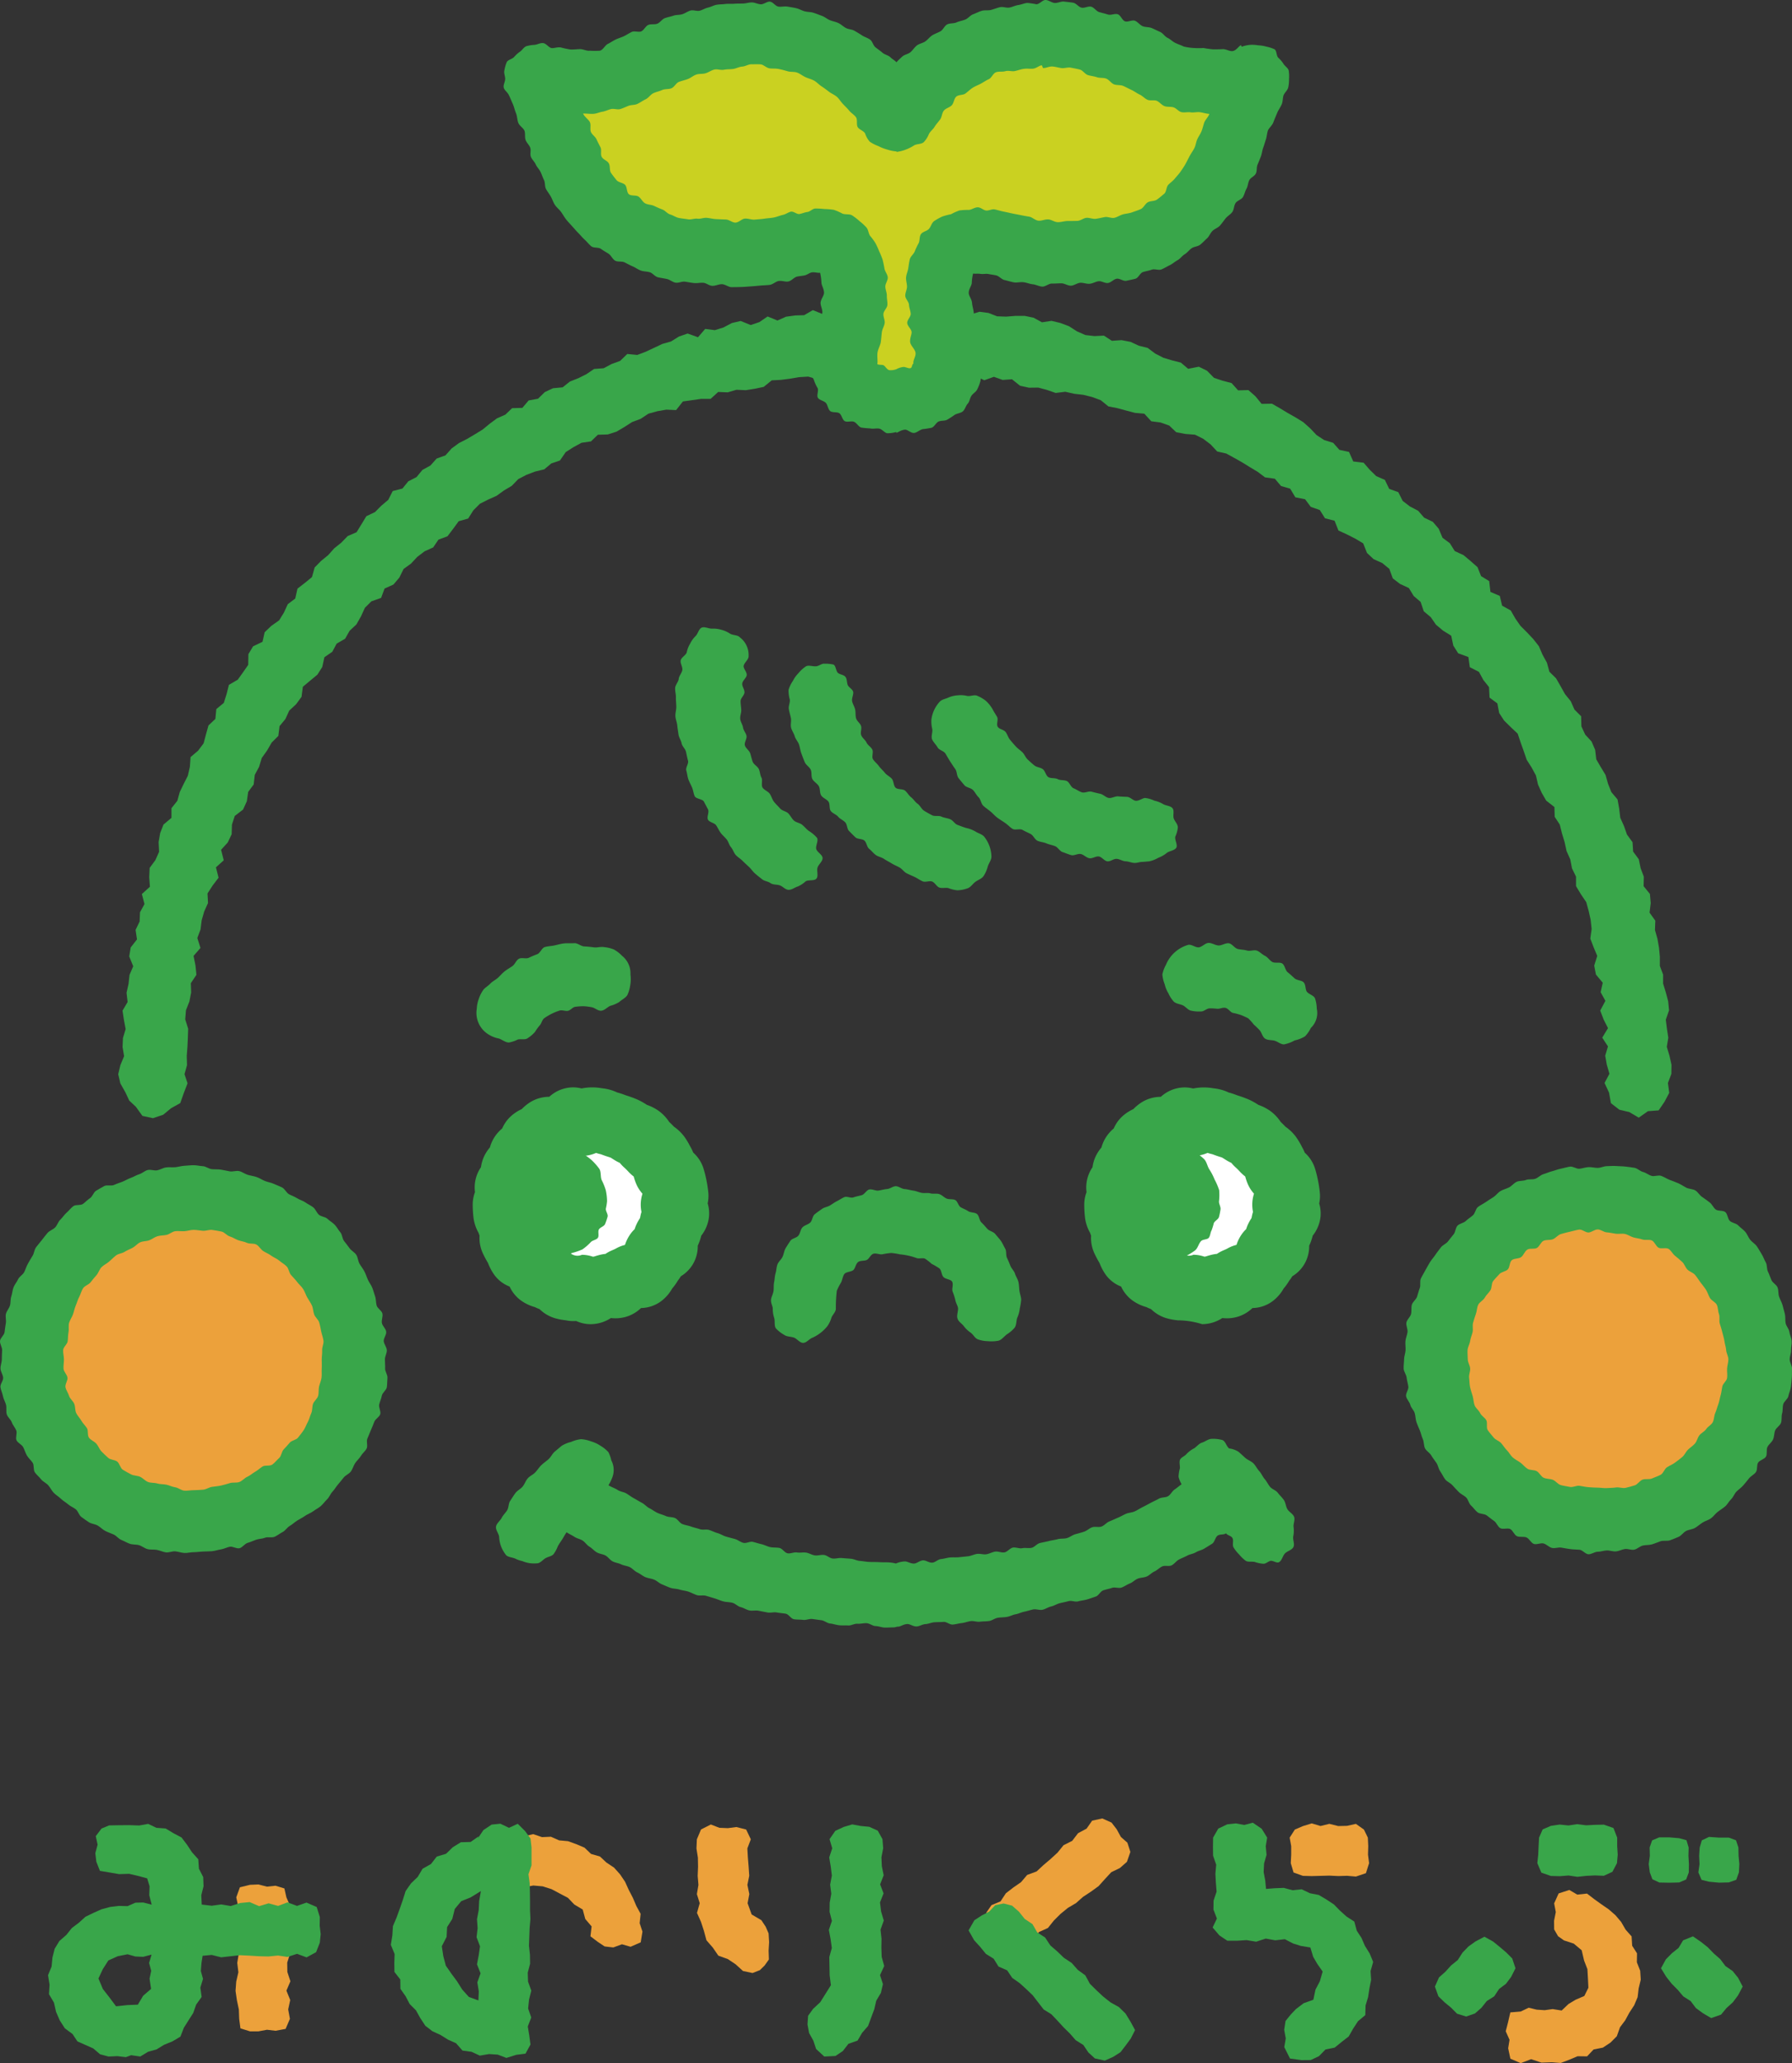 <svg xmlns="http://www.w3.org/2000/svg" width="103.708" height="119.355" viewBox="0 0 103.708 119.355">
  <rect x="0" y="0" width="103.708" height="119.355" fill="#333333" stroke="none"/>
  <g id="グループ_46" data-name="グループ 46" transform="translate(-631.147 -12.517)">
    <circle id="楕円形_1" data-name="楕円形 1" cx="9.323" cy="9.323" r="9.323" transform="translate(714.082 81.833)" fill="#eca13b"/>
    <circle id="楕円形_2" data-name="楕円形 2" cx="9.323" cy="9.323" r="9.323" transform="translate(633.086 81.833)" fill="#eca13b"/>
    <path id="パス_18" data-name="パス 18" d="M703.433,16.962a6.951,6.951,0,0,1-4.82-.177c-2.854-1.408-5.09-2.324-7.468-2.3a9.171,9.171,0,0,0-8.12,4.959,9.172,9.172,0,0,0-8.12-4.959c-2.378-.028-4.614.888-7.468,2.3a6.951,6.951,0,0,1-4.82.177.144.144,0,0,0-.174.2,17.324,17.324,0,0,1,.992,2.388,15.559,15.559,0,0,0,1.485,3.381c1.875,3.269,5.013,4.056,7.8,4.19,3.469.166,4.229-.494,6-.648,2.318-.2,2.255,2.635,1.906,4.973-.08.538-.242,1.861-.374,2.482-.137.645,1,1.305,1.624,1.526a3.106,3.106,0,0,0,2.281,0c.62-.221,1.76-.881,1.623-1.526-.132-.621-.293-1.944-.374-2.482-.349-2.338-.412-5.175,1.906-4.973,1.775.154,2.535.814,6.005.648,2.792-.134,5.929-.921,7.8-4.19a15.509,15.509,0,0,0,1.485-3.381,17.461,17.461,0,0,1,.992-2.388A.144.144,0,0,0,703.433,16.962Z" fill="#cad121"/>
    <path id="パス_19" data-name="パス 19" d="M706.03,100.242c-.083-.164-.289-.264-.38-.421s-.1-.371-.2-.522-.248-.279-.355-.424-.336-.206-.449-.345-.193-.318-.311-.451-.19-.33-.312-.457-.211-.325-.336-.446c-.14-.136-.337-.2-.462-.31-.154-.138-.287-.266-.407-.365a1.3,1.3,0,0,0-.536-.189c-.16-.118-.215-.43-.4-.489a2.033,2.033,0,0,0-.606-.067c-.194,0-.374.157-.558.216s-.293.212-.452.326a1.672,1.672,0,0,0-.447.329c-.1.131-.326.2-.383.342s.01.348-.007.5a1.987,1.987,0,0,0-.075.489,1.777,1.777,0,0,0,.174.426c-.146.1-.249.2-.4.3s-.23.3-.381.389-.375.057-.528.143-.315.157-.47.239-.309.167-.466.245-.3.176-.464.251-.353.073-.513.144-.312.161-.474.229-.32.145-.483.209-.287.234-.452.295-.379-.014-.544.044-.3.2-.469.256-.34.1-.507.147-.316.173-.484.222-.362.017-.53.063-.349.065-.519.109-.347.074-.517.115-.309.237-.479.276-.367-.014-.538.022-.374-.067-.546-.034-.314.244-.485.275-.372-.071-.543-.043-.338.126-.509.153-.363-.045-.534-.021-.341.115-.511.136-.354.036-.524.055-.358,0-.528.015-.351.078-.519.092c-.183.016-.344.2-.511.208-.185.014-.372-.142-.536-.132-.189.011-.357.178-.516.185-.2.009-.384-.127-.531-.123a1.384,1.384,0,0,0-.52.12,2.3,2.3,0,0,0-.524-.069c-.146,0-.322,0-.523-.013-.159-.007-.335,0-.525-.01-.164-.01-.337-.045-.522-.059-.166-.013-.333-.108-.515-.124s-.342-.024-.522-.042-.351.048-.53.028-.325-.183-.5-.206-.356.05-.532.025-.33-.133-.505-.16-.354.02-.529-.009-.368.08-.542.048-.3-.276-.476-.31-.353-.011-.526-.047-.328-.128-.5-.167-.335-.094-.507-.136-.385.1-.556.055-.316-.175-.486-.222-.338-.089-.508-.138-.318-.152-.486-.2-.324-.127-.491-.183-.374.012-.54-.046-.341-.09-.506-.151-.346-.082-.509-.147-.266-.28-.428-.348-.364-.042-.525-.114-.336-.112-.495-.187-.3-.187-.458-.266-.277-.23-.433-.312-.3-.173-.458-.259-.292-.193-.443-.283-.349-.1-.5-.2-.389-.177-.535-.275a2.564,2.564,0,0,0,.236-.494,1.187,1.187,0,0,0-.073-.945,1.978,1.978,0,0,0-.165-.472,2.005,2.005,0,0,0-.472-.381,1.943,1.943,0,0,0-.536-.246,1.98,1.98,0,0,0-.579-.128,1.948,1.948,0,0,0-.571.158,1.9,1.9,0,0,0-.544.223c-.055.04-.2.169-.418.35-.12.1-.2.291-.35.429-.125.112-.279.213-.419.349-.124.12-.22.279-.351.416s-.307.2-.432.344-.174.324-.292.469-.3.223-.414.372-.2.3-.307.456-.079.378-.172.537-.237.281-.32.446-.3.322-.33.509.15.392.18.581a1.834,1.834,0,0,0,.11.559,1.929,1.929,0,0,0,.293.51c.134.133.375.123.552.213a1.624,1.624,0,0,0,.387.132,1.743,1.743,0,0,0,.4.116,1.92,1.92,0,0,0,.513.007c.162-.046.28-.2.425-.288s.351-.106.467-.232a1.992,1.992,0,0,0,.248-.456c.074-.146.175-.275.262-.414s.153-.274.249-.4c.143.1.3.161.444.259s.335.127.482.222.246.265.4.357.268.236.419.324.35.1.5.18.259.258.414.34.345.1.5.175.347.087.5.162.276.235.436.307.3.2.457.267.348.081.509.147.3.209.458.273.323.143.487.2.357.048.522.1.349.065.514.12.323.144.489.2.369-.008.536.042.334.1.5.15.329.128.5.173.354.037.524.08.311.211.481.251.327.153.5.191.365-.016.535.019l.516.1c.174.034.364-.032.535,0s.349.043.52.072.309.294.479.321.356.013.526.037.367-.074.537-.052.349.05.519.07.338.173.508.191.35.081.519.1.358,0,.526.013.366-.111.533-.1c.185.013.363-.041.528-.032.187.01.354.16.514.166.2.008.369.082.52.086.23.005.408-.009.523-.009.154,0,.149-.044.293-.044.117,0,.292-.144.523-.15.152,0,.332.149.53.141.16-.006.329-.127.517-.137.164-.009.333-.093.517-.106.167-.011.341-.006.522-.021s.36.171.54.154.341-.068.52-.087.339-.091.517-.112.357.057.534.033.35-.014.527-.04.329-.159.505-.186.348-.021.523-.05.332-.122.506-.153.332-.116.506-.15.336-.094.509-.13.369.057.542.018.324-.15.5-.19.324-.145.5-.188.341-.075.512-.121.379.061.55.013.349-.06.518-.11.334-.113.5-.166.27-.305.438-.361.339-.085.505-.143.388.042.553-.019.311-.172.475-.235.294-.21.457-.277.357-.056.519-.125.288-.219.449-.292.286-.214.445-.29.4.013.554-.066.266-.253.422-.335.322-.141.477-.226.345-.1.5-.193.339-.123.489-.215.3-.184.451-.279.177-.372.323-.471.338-.029.481-.132c.1.132.285.13.371.269s-.016.385.058.531a2.023,2.023,0,0,0,.33.419,2.076,2.076,0,0,0,.385.371c.145.088.373.025.535.07a1.824,1.824,0,0,0,.493.1c.143,0,.261-.131.4-.165s.36.144.491.077c.177-.09.219-.378.353-.512s.4-.194.486-.364-.041-.421-.01-.611a1.688,1.688,0,0,0,.02-.55C705.984,100.676,706.12,100.419,706.03,100.242Z" fill="#39a64a"/>
    <path id="パス_20" data-name="パス 20" d="M705.452,72.937c-.181,0-.357-.158-.531-.21s-.4-.02-.557-.122-.193-.337-.311-.481a4.488,4.488,0,0,0-.343-.333,3.383,3.383,0,0,0-.323-.361,4.307,4.307,0,0,0-.445-.2,3.89,3.89,0,0,0-.462-.12c-.143-.054-.251-.252-.413-.286s-.32.062-.473.052a3.287,3.287,0,0,0-.455-.023c-.151.011-.278.142-.429.174a2.062,2.062,0,0,1-.608-.037c-.194-.022-.329-.233-.5-.312s-.383-.087-.526-.217a1.811,1.811,0,0,1-.309-.478,1.735,1.735,0,0,1-.214-.518,2.028,2.028,0,0,1-.137-.575,1.937,1.937,0,0,1,.206-.554,1.992,1.992,0,0,1,1.295-1.159c.191-.04.421.168.611.144s.366-.246.558-.254.388.138.58.146.4-.15.594-.126.341.293.53.333.359.038.529.088.406-.057.571.006.306.223.465.3.268.265.421.353.437-.006.582.093.17.391.306.5.273.237.4.352c.142.13.412.112.527.234.137.145.09.425.189.546.126.154.4.209.472.385a1.992,1.992,0,0,1,.1.591,1.184,1.184,0,0,1-.339,1.112,1.963,1.963,0,0,1-.34.49,1.927,1.927,0,0,1-.6.237A2.072,2.072,0,0,1,705.452,72.937Z" fill="#39a64a"/>
    <path id="パス_21" data-name="パス 21" d="M660.6,72.827c-.209,0-.377-.158-.578-.229a1.725,1.725,0,0,1-.57-.217,1.464,1.464,0,0,1-.713-1.51,1.859,1.859,0,0,1,.119-.572,1.932,1.932,0,0,1,.268-.528c.1-.122.27-.216.408-.361.115-.121.289-.2.431-.328.127-.116.239-.256.388-.373s.292-.192.446-.3.214-.332.375-.424.412.02.579-.06.317-.142.489-.208.257-.358.434-.411.365-.054.546-.092.384-.1.575-.119.394,0,.587-.013.384.179.577.187.374.03.566.054.393-.052.584-.013a1.944,1.944,0,0,1,.571.14,1.974,1.974,0,0,1,.469.366,1.288,1.288,0,0,1,.482,1.075,1.977,1.977,0,0,1-.009.6,2.075,2.075,0,0,1-.168.588c-.1.17-.323.267-.464.4a1.884,1.884,0,0,1-.527.227c-.175.079-.321.259-.515.281s-.361-.161-.556-.2a3.789,3.789,0,0,0-.471-.059,3.543,3.543,0,0,0-.472.033c-.153.01-.281.2-.431.232s-.353-.063-.5-.01a3.493,3.493,0,0,0-.452.184,3.711,3.711,0,0,0-.419.251c-.138.1-.166.322-.271.423a2.9,2.9,0,0,0-.272.377,2.058,2.058,0,0,1-.436.369c-.153.1-.393.019-.565.071A1.833,1.833,0,0,1,660.6,72.827Z" fill="#39a64a"/>
    <path id="パス_22" data-name="パス 22" d="M686.552,64.022a1.925,1.925,0,0,1-.516-.126c-.151-.044-.354.026-.527-.033-.153-.051-.252-.284-.42-.348-.153-.058-.385.057-.549-.013s-.295-.174-.455-.249-.314-.136-.47-.217-.255-.246-.407-.332-.31-.146-.459-.238-.3-.164-.445-.262-.335-.123-.476-.226-.246-.247-.382-.356-.142-.362-.274-.476-.394-.071-.521-.19-.246-.243-.369-.367-.1-.372-.221-.5-.3-.19-.41-.324-.316-.189-.422-.327-.036-.4-.136-.543-.326-.21-.422-.361-.05-.387-.14-.541-.285-.248-.369-.406-.021-.386-.1-.547-.272-.266-.342-.43-.131-.332-.194-.5-.082-.348-.138-.518-.2-.311-.249-.483-.169-.328-.211-.5.026-.374-.009-.549-.092-.347-.12-.523.078-.37.057-.548a1.876,1.876,0,0,1-.072-.565,1.812,1.812,0,0,1,.249-.514,1.762,1.762,0,0,1,.33-.457,1.91,1.91,0,0,1,.436-.393c.172-.079.394.026.592,0,.164-.019.32-.169.476-.146a2.15,2.15,0,0,1,.512.048c.148.064.142.389.268.488s.333.1.43.228.069.313.129.464.3.252.319.416-.094.343-.064.521c.028.158.136.309.175.482s.007.341.055.51.229.276.286.442-.054.378.012.539.232.267.307.424.248.245.331.4-.049.418.043.565.239.252.34.394.243.258.349.392.287.214.4.342.095.4.217.517.424.06.553.173.217.28.351.386.233.274.373.372.225.307.37.4.312.181.461.262.4.008.549.081.348.085.5.149c.17.071.275.276.428.33.179.064.341.131.491.175a1.822,1.822,0,0,1,.534.2c.162.11.409.163.526.315a1.922,1.922,0,0,1,.412,1.151c0,.189-.159.384-.215.575a1.862,1.862,0,0,1-.239.541c-.114.164-.321.222-.478.339s-.268.313-.456.375A1.9,1.9,0,0,1,686.552,64.022Z" fill="#39a64a"/>
    <path id="パス_23" data-name="パス 23" d="M696.818,62.44c-.167,0-.343-.088-.525-.095s-.336-.128-.517-.142-.363.162-.542.142-.316-.252-.494-.279-.375.133-.552.1-.313-.2-.487-.241-.391.109-.563.061-.334-.121-.5-.176-.272-.284-.44-.346-.337-.09-.5-.159-.35-.075-.512-.151-.236-.307-.394-.39-.314-.146-.468-.235-.43.033-.581-.063-.272-.233-.419-.335-.3-.194-.447-.3-.263-.248-.4-.362-.29-.215-.422-.335-.145-.366-.273-.491-.2-.292-.326-.422-.376-.139-.493-.275-.231-.273-.342-.413-.085-.381-.19-.525-.2-.292-.295-.44-.18-.3-.273-.454-.366-.2-.452-.354-.23-.286-.31-.446c-.09-.177.03-.428,0-.615a1.81,1.81,0,0,1-.05-.564,1.881,1.881,0,0,1,.49-1.034c.134-.132.347-.154.524-.243a1.631,1.631,0,0,1,.533-.117,1.545,1.545,0,0,1,.529.038c.191.031.413-.094.585-.005a1.925,1.925,0,0,1,.51.306,1.994,1.994,0,0,1,.374.477c.071.141.165.277.254.433s-.057.424.039.573.355.163.458.305.143.31.253.445.217.257.334.386.259.217.383.339.177.3.307.419.25.235.386.342.34.112.482.211.18.375.327.464.391.036.542.117.37.038.526.11.231.355.39.418.317.182.48.235.395-.081.56-.037.34.087.507.122.324.216.492.241.373-.108.54-.092.353.022.519.029c.185.008.359.229.521.227.19,0,.364-.153.519-.163a1.692,1.692,0,0,1,.54.157,1.6,1.6,0,0,1,.5.194c.163.1.425.094.548.242s.005.426.078.607.219.3.232.5a1.685,1.685,0,0,1-.147.533c-.049.189.155.49.052.651s-.4.178-.553.3a1.717,1.717,0,0,1-.482.276,1.83,1.83,0,0,1-.536.207c-.128.008-.266.027-.413.032C697.1,62.383,696.962,62.44,696.818,62.44Z" fill="#39a64a"/>
    <path id="パス_24" data-name="パス 24" d="M676.789,63.995c-.193,0-.333-.2-.52-.261s-.384-.019-.546-.137c-.126-.093-.334-.1-.477-.218-.126-.1-.263-.207-.4-.325s-.219-.26-.35-.382-.249-.228-.374-.353-.274-.209-.393-.338-.16-.314-.274-.447-.146-.318-.254-.455-.244-.239-.347-.381-.168-.3-.266-.44-.374-.166-.465-.314.081-.443,0-.6-.159-.295-.237-.45-.461-.157-.534-.315-.086-.342-.152-.5-.156-.312-.215-.476-.068-.344-.12-.51.147-.4.1-.568-.079-.341-.118-.515-.22-.315-.253-.49-.157-.338-.181-.515-.056-.356-.073-.534-.1-.355-.106-.534.055-.363.052-.542-.028-.361-.023-.539-.055-.366-.043-.544.188-.346.207-.523.181-.335.208-.511-.128-.383-.094-.559.31-.3.351-.469a1.522,1.522,0,0,1,.19-.488,1.611,1.611,0,0,1,.308-.436c.147-.126.19-.426.368-.5s.417.074.612.058a1.674,1.674,0,0,1,.541.072,1.6,1.6,0,0,1,.489.221c.167.1.439.066.564.211a1.273,1.273,0,0,1,.506,1.086c.016.188-.239.363-.285.556-.036.154.207.377.175.555-.028.159-.234.3-.256.472s.14.344.128.519-.223.322-.225.5.031.337.038.511-.076.346-.059.52.137.325.163.5.168.311.2.481-.139.381-.094.549.253.293.307.456.085.342.149.5.277.258.35.413.07.352.153.5-.028.427.063.572.318.218.416.357.144.336.25.47.245.262.357.39.35.158.468.278.2.3.324.413.349.139.474.242c.147.121.252.257.377.35a2.157,2.157,0,0,1,.48.4c.114.159-.093.481-.035.664s.365.327.364.52-.23.357-.291.543.06.473-.058.633-.485.061-.637.17a1.608,1.608,0,0,1-.446.293C677.139,63.854,676.981,63.995,676.789,63.995Z" fill="#39a64a"/>
    <g id="グループ_36" data-name="グループ 36">
      <path id="パス_25" data-name="パス 25" d="M683.019,37.509a1.975,1.975,0,0,1-.52.072c-.151-.012-.3-.242-.483-.27-.161-.024-.341.03-.512-.01a4.736,4.736,0,0,1-.521-.05c-.157-.056-.253-.261-.406-.33s-.4.04-.544-.042-.171-.36-.308-.454-.409-.022-.535-.13-.138-.348-.249-.47-.364-.152-.456-.289.049-.411-.018-.563a2.376,2.376,0,0,1-.206-.44c-.035-.161-.241-.313-.241-.484a2.843,2.843,0,0,1,.154-.5c.031-.144-.015-.362.021-.592.028-.186.12-.377.148-.573s.042-.412.065-.586c.034-.249.2-.448.228-.6.03-.2.075-.4.1-.574.024-.208-.109-.415-.1-.591.016-.215.194-.4.2-.571,0-.228-.136-.419-.149-.577a3.183,3.183,0,0,0-.078-.587c-.155.015-.328-.047-.471-.024s-.276.142-.424.174-.288.037-.442.072c-.17.039-.312.24-.5.28-.169.035-.375-.059-.565-.026-.17.03-.33.2-.52.224-.171.023-.36.023-.551.041-.173.016-.359.036-.552.047-.174.011-.36.03-.552.035-.175.005-.361.008-.552.008-.176,0-.359-.165-.55-.17s-.366.1-.557.094-.347-.162-.522-.176-.36.033-.533.015-.353-.054-.527-.079-.377.087-.55.056-.331-.175-.5-.212-.352-.061-.521-.1-.3-.238-.467-.289-.358-.04-.522-.1-.31-.174-.472-.242-.313-.156-.471-.232-.391-.011-.545-.1-.23-.305-.379-.4-.3-.18-.443-.281-.415-.037-.553-.147-.248-.262-.38-.38-.244-.26-.369-.386-.24-.261-.358-.393-.243-.259-.354-.4-.193-.3-.3-.443-.257-.255-.353-.405-.147-.326-.236-.481-.2-.289-.275-.433-.04-.371-.116-.518-.125-.319-.2-.47-.21-.277-.278-.433-.215-.276-.278-.436.02-.366-.04-.53-.21-.28-.267-.447-.007-.349-.061-.518-.288-.278-.362-.475c-.064-.169-.059-.376-.134-.558s-.11-.369-.188-.54-.152-.364-.234-.523-.249-.258-.286-.413.083-.337.084-.5-.086-.334-.046-.491a2.13,2.13,0,0,1,.137-.483c.075-.14.314-.172.423-.293a1.838,1.838,0,0,1,.341-.309c.134-.09.222-.264.372-.319a2.138,2.138,0,0,1,.48-.077c.159-.017.337-.126.5-.1s.284.214.434.274c.134.054.357-.061.58-.024a4.848,4.848,0,0,0,.543.117c.182.012.365-.015.559-.019s.382.113.569.091a5.011,5.011,0,0,0,.587,0c.19-.049.3-.313.461-.393s.3-.179.453-.253.327-.121.48-.194.3-.176.455-.248.4.036.551-.033.245-.3.4-.369.371-.01.528-.074.271-.257.429-.318.339-.087.5-.145.354-.033.515-.085.31-.164.473-.212.37.051.535.009.315-.145.482-.181.324-.132.492-.161.343-.025.512-.046.343,0,.514-.014.339-.008.511-.013.339-.066.512-.063.336.1.512.107.358-.171.533-.152.312.26.486.286.349-.029.521,0,.339.052.509.092.319.133.487.179.347.034.513.087.323.117.487.177.3.182.457.248.333.093.491.166.28.2.434.285.349.076.5.163.3.176.443.27.322.141.463.243.177.336.313.445.276.2.406.314.336.143.46.265.229.156.346.285c.12-.132.2-.2.331-.323s.348-.145.483-.26.228-.28.369-.388.339-.133.486-.234.253-.257.4-.35.323-.149.478-.235.235-.321.393-.4.377-.043.538-.115.344-.1.507-.165.289-.247.454-.306.33-.15.5-.2.375-.006.543-.053.342-.115.511-.156.378.054.547.021.344-.121.512-.146c.185-.027.352-.107.519-.122a5.042,5.042,0,0,1,.529.077c.176,0,.355-.252.532-.247s.347.159.524.172.366-.1.543-.079.355.037.53.066.313.25.487.286.383-.1.556-.055.295.264.466.312.338.088.509.141.394-.074.563-.017.251.348.418.409.412-.1.579-.032.279.246.444.314.365.04.529.11.32.15.484.223.265.264.426.34.287.216.449.294.328.13.489.209a3.241,3.241,0,0,0,.576.085,4.618,4.618,0,0,0,.564,0,5.465,5.465,0,0,0,.55.077c.194,0,.377,0,.558-.01.2-.013.412.139.582.111.223-.038.349-.291.483-.344l.037.093a1.959,1.959,0,0,1,.474-.107,1.982,1.982,0,0,1,.48.025,2.038,2.038,0,0,1,.475.075,2.191,2.191,0,0,1,.476.154c.132.089.1.363.211.484a1.809,1.809,0,0,1,.3.348c.076.143.268.239.307.395a2.081,2.081,0,0,1,.019.493,2.034,2.034,0,0,1-.045.486c-.037.155-.177.271-.253.416s-.046.39-.128.57-.194.329-.266.505-.151.358-.214.527c-.074.2-.27.336-.32.491s-.059.345-.112.5-.1.329-.158.485-.07.341-.132.5-.126.318-.193.473-.022.365-.1.519-.3.228-.378.382-.078.339-.162.492-.114.322-.2.475-.339.211-.434.359-.085.37-.187.513-.28.234-.389.371-.21.285-.327.417-.312.187-.436.312-.185.313-.317.431-.25.25-.388.36-.356.107-.5.209-.248.254-.4.347-.257.258-.413.343-.29.211-.45.288-.312.174-.477.243-.4-.045-.563.015-.337.085-.508.138-.268.343-.44.388-.348.079-.523.117-.387-.149-.563-.118-.321.221-.5.246-.369-.123-.547-.1-.339.132-.518.146-.356-.067-.535-.058-.368.163-.545.168-.376-.137-.552-.137c-.192,0-.373.019-.549.014s-.383.187-.557.177c-.192-.012-.37-.118-.543-.134-.193-.019-.368-.1-.54-.119-.191-.026-.386.037-.556.007-.19-.033-.365-.095-.534-.131-.187-.04-.328-.235-.5-.274-.154-.035-.3-.048-.443-.078s-.309.017-.455-.007-.28,0-.435-.018a2.778,2.778,0,0,0-.074.548c-.012.157-.179.346-.176.573,0,.17.174.356.19.571.013.175.076.359.1.567.021.179,0,.374.035.578.023.156.067.373.1.622.024.174-.066.392-.036.6s.015.407.043.593c.036.23.05.446.08.59.037.17.209.309.21.472a2.427,2.427,0,0,1-.048.506,2.466,2.466,0,0,1-.18.473c-.067.152-.244.236-.339.377s-.1.333-.216.459-.153.332-.282.442-.343.113-.483.209a4.991,4.991,0,0,1-.422.273c-.146.082-.351.039-.5.108s-.238.3-.4.357a4.79,4.79,0,0,1-.517.082c-.172.041-.325.194-.486.218-.186.027-.388-.2-.539-.188-.247.02-.422.177-.5.179Zm-1.1-3.926c.1.056.251.025.349.06s.214.272.35.288a.946.946,0,0,0,.41-.058,1.122,1.122,0,0,1,.385-.126c.133-.017.316.106.427.067s.066-.206.168-.262c-.033-.207.153-.411.123-.627s-.282-.407-.31-.61c-.031-.23.1-.455.082-.6-.025-.17-.228-.321-.251-.5s.214-.375.2-.551-.091-.341-.1-.517-.21-.343-.215-.519.1-.356.1-.531-.068-.361-.053-.535.1-.349.126-.521.048-.355.09-.525.228-.3.288-.461a4.14,4.14,0,0,1,.221-.466c.079-.156.035-.382.136-.527s.337-.169.459-.3.148-.334.3-.452a3.433,3.433,0,0,1,.468-.263,3.654,3.654,0,0,1,.514-.137,3.161,3.161,0,0,1,.489-.219,3.952,3.952,0,0,1,.534-.03c.17-.006.359-.166.548-.149.163.014.306.164.455.184s.34-.093.488-.066.31.081.458.113.309.063.459.1c.182.041.362.071.548.109s.352.069.546.1c.175.028.336.212.536.232.174.018.367-.083.567-.073.176.008.359.157.56.159.177,0,.365-.063.564-.068.178,0,.367,0,.565-.007.182-.009.347-.162.52-.176s.366.078.538.056.351-.067.522-.1.385.081.554.043.335-.155.5-.2.363-.056.526-.117.348-.116.506-.189.247-.3.4-.39.388-.057.532-.158.286-.224.421-.338.115-.391.239-.519.266-.222.378-.36.233-.259.334-.407.2-.287.286-.444.164-.32.244-.467.193-.3.269-.452.092-.342.163-.5.178-.3.244-.462.1-.328.157-.5c.056-.157.239-.332.3-.508-.171-.007-.391-.082-.564-.1s-.349.035-.521.008-.359.028-.528-.01-.3-.228-.464-.278-.361-.008-.522-.071-.276-.226-.431-.3-.4.006-.56-.07-.289-.228-.447-.3-.308-.191-.467-.264-.322-.164-.482-.234-.379-.028-.54-.095-.281-.266-.444-.328-.375-.024-.539-.081-.352-.071-.519-.123-.3-.274-.464-.318-.354-.076-.525-.111-.372.048-.546.023-.348-.078-.523-.091-.354.091-.531.091c-.027,0-.056-.157-.084-.157-.138,0-.306.176-.52.194-.159.014-.336-.02-.527.009-.164.025-.328.087-.511.128-.166.036-.368-.046-.545.006s-.374,0-.546.063-.249.324-.416.4-.3.172-.46.259-.318.14-.471.238-.268.217-.413.327-.4.064-.537.185-.136.367-.262.5-.34.167-.456.308-.108.357-.212.506-.227.268-.321.425-.251.264-.334.427a1.438,1.438,0,0,1-.3.471c-.138.119-.37.091-.541.175a2.6,2.6,0,0,1-.487.249,2.421,2.421,0,0,1-.543.138v-.029a2.306,2.306,0,0,1-.542-.109,2.5,2.5,0,0,1-.511-.2,2.226,2.226,0,0,1-.494-.251,1.338,1.338,0,0,1-.27-.471c-.082-.163-.34-.224-.43-.374s0-.428-.1-.571-.282-.246-.392-.381-.247-.265-.367-.391-.22-.3-.35-.413-.316-.187-.455-.293-.287-.221-.434-.315-.278-.247-.432-.33-.345-.127-.5-.2-.313-.2-.475-.261-.378-.027-.543-.075-.353-.1-.52-.132c-.183-.041-.369-.013-.533-.039-.192-.029-.352-.215-.511-.229-.212-.018-.4,0-.538-.007-.18,0-.359.124-.539.135s-.345.113-.525.137-.355.01-.534.046-.379-.055-.556-.01-.327.16-.5.213-.37.017-.544.078-.311.19-.482.255-.346.1-.516.165-.261.294-.429.367-.377.029-.545.105-.344.106-.51.185-.27.265-.436.345-.308.185-.473.267-.359.052-.521.114-.317.141-.483.19-.364-.039-.533,0-.323.125-.494.152-.334.107-.506.123-.445-.022-.616-.015c.058.176.34.359.4.517.061.173-.013.384.049.542s.255.272.325.43.151.305.231.464-.016.393.071.554.318.212.41.373.027.4.125.547.215.291.326.427.369.143.492.27.084.427.219.542.417.037.563.14.222.3.377.386.353.074.515.149.311.145.48.208.287.239.461.29.323.165.5.2.353.049.531.079.364-.06.544-.037.356-.064.537-.049.345.064.526.073c.2.01.385.019.563.023.2,0,.385.181.562.18.2,0,.381-.223.557-.232.2-.01.391.076.566.059.2-.02.384-.027.559-.054.194-.031.381-.034.557-.071s.358-.114.539-.155c.15-.034.285-.146.44-.179s.344.163.5.134.29-.095.452-.116.287-.183.45-.2a4.3,4.3,0,0,1,.543.029,3.965,3.965,0,0,1,.54.046,3.2,3.2,0,0,1,.5.221c.179.062.4.013.546.093a3.275,3.275,0,0,1,.433.333,3.379,3.379,0,0,1,.4.366c.121.13.119.348.218.491a3.494,3.494,0,0,1,.306.415,4.123,4.123,0,0,1,.217.472,5.043,5.043,0,0,1,.2.485c.042.169.08.341.108.516s.177.336.192.512-.145.361-.141.538.093.351.088.527.044.358.032.533-.211.337-.229.511.093.365.071.538-.134.339-.16.51c-.021.143-.031.348-.062.578-.028.2-.161.407-.192.626S681.954,33.377,681.921,33.583Zm5.4-5.26.086-.01A.5.5,0,0,1,687.317,28.323Zm-8.583,0,.086-.01A.5.5,0,0,1,678.734,28.323Zm23.5-12,0-.091Z" fill="#39a64a"/>
    </g>
    <path id="パス_26" data-name="パス 26" d="M688.334,90.107a1.919,1.919,0,0,1-.579-.1c-.186-.061-.275-.28-.43-.392a1.651,1.651,0,0,1-.393-.371c-.112-.154-.309-.256-.37-.442s.03-.377.03-.576c0-.145-.129-.318-.16-.512a3.438,3.438,0,0,0-.158-.488c-.052-.155.062-.4-.023-.56-.077-.145-.4-.14-.515-.284s-.09-.361-.223-.485a4.127,4.127,0,0,0-.451-.266,2.991,2.991,0,0,0-.376-.295c-.137-.067-.338.016-.495-.039a3.423,3.423,0,0,0-.474-.138,3.51,3.51,0,0,0-.488-.076,3.583,3.583,0,0,0-.5-.079,3.681,3.681,0,0,0-.5.072c-.167.035-.383-.082-.544-.025s-.236.289-.373.355-.366.027-.49.112c-.15.1-.167.359-.287.47s-.419.1-.52.23-.119.36-.2.505a3.47,3.47,0,0,0-.24.468,8.379,8.379,0,0,0-.055,1.035c0,.2-.2.352-.259.532a1.619,1.619,0,0,1-.236.485,2.358,2.358,0,0,1-.854.661c-.179.059-.347.3-.545.3s-.363-.251-.543-.309-.4-.043-.556-.156a1.988,1.988,0,0,1-.474-.37c-.113-.154-.045-.412-.1-.6a1.673,1.673,0,0,1-.084-.546c0-.143-.12-.319-.1-.515.012-.156.114-.317.142-.5.024-.16,0-.339.036-.515.036-.16.032-.341.084-.512s.046-.348.109-.513.217-.281.293-.439.089-.341.176-.492.183-.295.281-.439.353-.16.463-.3.114-.347.234-.475.318-.158.447-.276.128-.376.265-.485.278-.209.423-.309.312-.114.451-.195.267-.182.412-.254.279-.168.428-.231.368.069.521.015.32-.084.483-.129.276-.294.441-.329.359.085.526.063.33-.077.5-.089.336-.163.505-.163.337.153.505.164.331.066.5.089.321.095.487.129.347-.014.51.031.362-.012.521.045.273.194.419.256.353.014.495.084.184.339.32.419.293.131.423.22c.145.1.388.066.519.17s.135.379.259.492.232.25.346.372.344.159.449.29.235.265.329.4.169.31.252.456.029.374.1.525.139.309.2.465.216.291.264.449.162.322.2.483.036.355.06.514c.027.183.093.353.1.509a3.894,3.894,0,0,1-.083.514,1.745,1.745,0,0,1-.15.544c-.06.186-.035.41-.147.565a1.938,1.938,0,0,1-.444.381c-.155.113-.293.308-.479.368A2.074,2.074,0,0,1,688.334,90.107Z" fill="#39a64a"/>
    <g id="グループ_39" data-name="グループ 39">
      <g id="グループ_37" data-name="グループ 37">
        <path id="パス_27" data-name="パス 27" d="M723.611,102.287c-.178,0-.361.154-.537.146s-.339-.245-.515-.261-.352-.011-.527-.036-.347-.053-.521-.086-.375.059-.547.017-.312-.207-.481-.257-.4.083-.568.025-.265-.31-.429-.376-.387,0-.548-.071-.232-.332-.389-.413-.425.037-.578-.052-.216-.327-.365-.423-.279-.215-.423-.318-.392-.069-.531-.179-.238-.272-.371-.389-.16-.348-.288-.47-.306-.189-.428-.318-.246-.252-.362-.386-.312-.2-.421-.342-.178-.312-.281-.456-.126-.342-.222-.491-.213-.281-.3-.434-.279-.252-.361-.41-.053-.369-.127-.53-.105-.337-.171-.5-.143-.32-.2-.488-.05-.35-.1-.521-.214-.305-.256-.478-.209-.32-.243-.494.156-.386.131-.562-.08-.343-.1-.52-.163-.343-.172-.521.025-.357.025-.535.078-.354.086-.53-.024-.358-.007-.533.1-.346.12-.52-.1-.378-.064-.551.225-.316.267-.488,0-.368.047-.537.242-.294.3-.461.092-.34.158-.5-.012-.392.062-.552.175-.314.256-.471.176-.311.264-.464.22-.283.316-.432.214-.284.316-.428.3-.211.414-.35.211-.278.327-.411.108-.379.23-.507.352-.148.48-.27.278-.213.412-.33.151-.37.29-.48.309-.181.453-.284.3-.193.446-.289.257-.262.41-.351.337-.129.494-.21.277-.249.438-.323.372-.04.537-.106.371-.011.539-.069.3-.216.47-.266.333-.128.5-.17.34-.115.514-.148.348-.093.524-.118.372.137.549.121.346-.084.524-.093.352.044.53.044.357-.1.533-.1.36-.025.535-.008.361.008.536.032.359.039.532.072.322.2.494.242.318.173.487.223.392-.061.559,0,.32.164.484.23.335.121.5.195.31.177.467.258.37.07.523.159.246.282.395.378.287.209.431.312.213.3.352.411.428.039.562.155.13.384.258.506.365.136.488.264.281.229.4.363.176.319.285.459.284.235.387.379.186.309.282.458.151.327.24.48.045.379.126.536.129.326.2.487.288.26.355.424.031.366.089.534.151.321.2.491.094.34.136.513.009.357.043.531.191.326.216.5.115.345.132.522-.043.361-.035.539-.077.355-.077.534.139.359.131.535.005.362-.011.537-.029.36-.054.535-.11.346-.144.519-.258.306-.3.478-.014.359-.064.529-.005.371-.063.538-.272.276-.338.44-.048.362-.122.523-.242.273-.323.43,0,.406-.086.559-.356.2-.452.345-.028.408-.131.552-.291.226-.4.365-.221.276-.337.41-.27.23-.392.358-.181.319-.309.441-.212.3-.345.414-.294.207-.433.317-.246.27-.39.373-.334.147-.483.243-.284.22-.438.309-.354.094-.512.175-.268.264-.43.338-.331.138-.5.2-.38,0-.548.057-.328.131-.5.181-.356.027-.529.069-.317.2-.492.237-.368-.063-.544-.037-.339.12-.516.137-.357-.063-.535-.055S723.789,102.287,723.611,102.287Zm0-18.646c-.179,0-.349.164-.525.177s-.379-.192-.554-.167-.354.085-.527.122-.353.085-.523.135-.3.234-.464.3-.38.016-.541.09-.231.329-.386.415-.411,0-.56.1-.209.322-.351.429-.408.063-.543.18-.106.408-.232.534-.371.138-.487.272-.251.261-.358.4-.064.388-.161.538-.239.266-.324.423-.3.248-.379.41-.073.361-.135.528-.112.341-.162.512.009.368-.029.542-.117.336-.142.514-.136.344-.149.523.012.359.012.539.126.352.138.528-.086.367-.061.542.018.364.056.537.1.348.15.518.05.367.112.533.246.289.32.45.271.258.356.413-.014.422.082.571.23.281.337.423.323.2.439.33.208.288.334.413.206.3.34.418.3.194.444.3.256.257.406.354.38.054.536.139.242.305.4.38.362.055.529.118.291.257.462.307.356.068.531.106.376-.09.553-.065.344.068.523.081.35.027.529.027.357.038.533.025.358-.01.534-.036.378.061.551.023.354-.094.524-.144.289-.269.455-.331.39.005.551-.069.344-.128.5-.214.217-.337.366-.434.32-.16.462-.267.288-.21.422-.326.205-.3.331-.424.283-.217.4-.352.148-.33.254-.472.3-.219.4-.369.3-.241.381-.4.069-.367.143-.53.111-.337.174-.5.083-.342.134-.514.064-.344.1-.519.25-.314.276-.491-.01-.363,0-.542.075-.356.075-.535-.116-.356-.128-.533-.077-.348-.1-.523-.086-.341-.124-.514-.1-.336-.147-.506.018-.378-.044-.544-.05-.37-.124-.531-.309-.245-.4-.4-.135-.33-.232-.48-.211-.284-.318-.426-.2-.3-.312-.431-.317-.184-.443-.31-.173-.33-.308-.446-.263-.24-.405-.347-.225-.308-.375-.4-.424.017-.581-.069-.224-.343-.386-.418-.387,0-.554-.059-.344-.069-.515-.119-.319-.163-.493-.2-.356.012-.534-.013-.341-.067-.52-.08S723.791,83.641,723.611,83.641Z" fill="#39a64a"/>
      </g>
      <g id="グループ_38" data-name="グループ 38">
        <path id="パス_28" data-name="パス 28" d="M642.352,102.313c-.178,0-.358.054-.534.045s-.351-.076-.527-.093-.37.083-.545.058-.345-.11-.519-.143-.367,0-.539-.044-.324-.178-.493-.228-.369-.024-.536-.082-.326-.157-.49-.222-.284-.241-.445-.314-.332-.127-.489-.209-.282-.22-.435-.309-.357-.094-.506-.19-.293-.2-.437-.306-.188-.337-.327-.446-.311-.173-.445-.289-.292-.2-.42-.324-.288-.214-.41-.342-.2-.3-.315-.432-.307-.207-.416-.346-.255-.257-.358-.4-.032-.407-.128-.556-.242-.264-.331-.417-.136-.327-.217-.484-.313-.242-.387-.4.051-.407-.015-.571-.2-.3-.258-.467-.242-.3-.292-.466,0-.37-.041-.542-.146-.332-.179-.507-.12-.343-.145-.519.173-.377.156-.554-.145-.343-.153-.521.075-.354.075-.532.01-.353.018-.529-.138-.366-.121-.541.237-.329.262-.5.04-.348.074-.521-.037-.369.005-.541.184-.316.234-.485.02-.364.078-.531.063-.357.128-.521.19-.306.264-.467.273-.258.354-.415.125-.33.213-.483.172-.306.268-.455.1-.356.207-.5.225-.276.334-.415.215-.283.332-.417.317-.188.439-.316.171-.327.3-.45.225-.282.359-.4.246-.265.385-.375.42-.031.564-.134.261-.238.41-.334.2-.345.358-.434.309-.185.466-.266.4.011.562-.063.328-.123.493-.189.314-.162.481-.22.319-.162.489-.212.315-.2.488-.243.375.05.549.017.336-.142.512-.167.358.005.535-.012.35-.074.528-.083.356-.033.534-.033.357.048.533.056.343.156.518.173.353,0,.528.027.344.071.517.1.374-.056.546-.014.323.165.493.215.348.071.515.129.317.163.481.228.346.089.507.163.33.133.487.214.239.3.392.385.325.139.474.235.332.138.476.241.313.174.452.283.2.314.332.43.371.118.5.241.295.213.417.341.205.3.321.432.11.368.219.508.217.275.32.419.289.23.385.379.1.355.185.508.2.289.284.447.131.326.205.488.188.3.254.466.106.336.164.5.038.354.088.525.289.287.331.46-.063.375-.029.55.225.321.25.5-.16.375-.143.552.171.34.179.518-.111.354-.111.533.021.351.013.528.151.367.134.543-.01.361-.035.536-.257.318-.29.492-.11.334-.152.506.11.4.06.566-.289.279-.347.446-.13.324-.2.489-.131.323-.2.484.04.413-.042.57-.243.274-.332.427-.237.269-.333.418-.14.332-.243.476-.3.211-.414.35-.218.273-.334.407-.2.291-.323.42-.181.318-.309.44-.232.275-.366.391-.3.194-.442.3-.321.161-.465.264-.3.175-.454.272-.277.22-.431.309-.255.273-.413.354-.3.2-.463.273-.391-.009-.555.057-.352.058-.52.117-.323.133-.493.183-.295.266-.468.308-.386-.12-.561-.086-.333.126-.509.152-.343.089-.521.105-.352.012-.53.02S642.53,102.313,642.352,102.313Zm0-18.646c-.18,0-.354.063-.531.076s-.36-.024-.535,0-.328.176-.5.214-.355.027-.525.077-.311.173-.477.235-.361.043-.523.117-.277.228-.433.313-.322.142-.471.238-.358.1-.5.212-.264.241-.4.357-.309.194-.435.32-.173.326-.29.46-.232.266-.339.409-.342.2-.439.349-.138.34-.223.5-.129.337-.2.5-.1.344-.161.511-.173.317-.223.488,0,.366-.035.541-.023.35-.048.527-.25.329-.262.508.045.361.045.541-.035.362-.023.538.2.337.227.512-.152.391-.114.564.159.333.209.5.235.295.3.461.037.367.111.528.213.289.3.445.222.274.318.423.017.421.124.563.31.21.427.345.175.326.3.451.256.255.39.371.373.1.515.211.174.374.324.471.316.179.472.265.367.069.529.143.29.236.457.3.366.036.537.087.356.033.531.071.335.125.512.151.343.18.522.193.363-.027.543-.027.363-.016.54-.028.346-.14.521-.165.354-.039.527-.077.344-.092.514-.142.378,0,.544-.063.294-.23.455-.3.294-.2.45-.287.282-.211.431-.307.428-.008.571-.115.257-.259.391-.376.138-.372.264-.5.235-.257.352-.391.375-.152.482-.295.228-.281.325-.431.158-.326.243-.482.12-.34.194-.5.041-.364.1-.531.244-.29.294-.461.017-.361.055-.536.119-.337.144-.514,0-.355.012-.534,0-.351,0-.53.037-.356.025-.533.1-.373.077-.548-.092-.353-.13-.526-.067-.357-.117-.527-.231-.3-.293-.468-.057-.362-.131-.523-.186-.308-.272-.463-.138-.335-.234-.484-.242-.268-.349-.41-.234-.268-.351-.4-.131-.37-.257-.5-.294-.218-.429-.335-.318-.177-.46-.284-.314-.172-.464-.268-.242-.292-.4-.377-.386-.024-.548-.1-.34-.09-.507-.153-.312-.166-.483-.217-.3-.244-.48-.282-.354-.066-.531-.092-.366.061-.545.048S642.531,83.667,642.352,83.667Z" fill="#39a64a"/>
      </g>
    </g>
    <g id="グループ_40" data-name="グループ 40">
      <path id="パス_29" data-name="パス 29" d="M705.625,82.209a5.144,5.144,0,0,1,.04.519c-.018.172.038.367,0,.533s-.207.311-.26.472-.026.367-.1.522-.161.318-.246.465-.4.148-.5.285-.065.383-.179.509-.345.133-.472.247-.094.43-.232.531a5.14,5.14,0,0,1-.444.284c-.147.085-.357.075-.513.145a5.411,5.411,0,0,1-.965.395c-.166.035-.377-.209-.548-.192a4.57,4.57,0,0,1-.5-.005c-.172,0-.355.282-.523.265s-.31-.246-.475-.281-.34-.03-.5-.082-.4.068-.555,0-.223-.328-.37-.413a4.823,4.823,0,0,1-.4-.318,4.589,4.589,0,0,1-.349-.362c-.127-.114-.328-.142-.442-.268s-.345-.166-.446-.3-.1-.351-.184-.5-.325-.228-.394-.385.14-.423.088-.586a4.726,4.726,0,0,1-.184-.471c-.035-.166-.293-.3-.311-.476s.253-.358.253-.53a4.778,4.778,0,0,1,.054-.5c.018-.171-.154-.369-.119-.534a2.153,2.153,0,0,1,.326-.985c.069-.156.332-.21.417-.357a4.638,4.638,0,0,1,.272-.416c.1-.138.095-.354.209-.48s.172-.317.3-.431a5.167,5.167,0,0,1,.433-.289c.138-.1.253-.251.4-.337s.367-.04.523-.109a5.062,5.062,0,0,1,.5-.1c.16-.053.278-.263.445-.3s.347,0,.518-.02.338-.178.51-.178.343.153.511.171.372-.108.538-.073.334.128.495.18a5.165,5.165,0,0,1,.459.256c.156.069.21.325.357.41s.353.065.49.165.377.084.5.2a5.182,5.182,0,0,1,.373.369c.114.127.277.236.377.374s.093.361.179.509-.008.382.061.538a4.5,4.5,0,0,1,.234.446c.052.161,0,.339.033.507s.313.29.331.461S705.625,82.036,705.625,82.209Z" fill="#fff"/>
      <path id="パス_30" data-name="パス 30" d="M700.718,89.122A4.736,4.736,0,0,0,699.3,88.9l-.068-.009a3.516,3.516,0,0,1-.636-.132,2.167,2.167,0,0,1-.838-.51,2.931,2.931,0,0,1-.271-.116,2.553,2.553,0,0,1-.8-.381,2.086,2.086,0,0,1-.659-.807,1.962,1.962,0,0,1-.888-.681,3.008,3.008,0,0,1-.35-.654l-.012-.029a6.275,6.275,0,0,1-.311-.591,2.119,2.119,0,0,1-.175-.989c-.02-.05-.038-.1-.056-.158a2.357,2.357,0,0,1-.3-.921,6.764,6.764,0,0,1-.04-.715,2.031,2.031,0,0,1,.132-.722,2.048,2.048,0,0,1,.026-.695,2.071,2.071,0,0,1,.32-.747,2.121,2.121,0,0,1,.165-.589,2.275,2.275,0,0,1,.351-.552,2.171,2.171,0,0,1,.711-1.1,2.075,2.075,0,0,1,.517-.72,2.48,2.48,0,0,1,.617-.4,2.636,2.636,0,0,1,.546-.433,2.13,2.13,0,0,1,1.046-.279,2.056,2.056,0,0,1,.969-.5,1.945,1.945,0,0,1,.9.018,3.159,3.159,0,0,1,1.139-.018l.1.014a2.575,2.575,0,0,1,.816.234,4.175,4.175,0,0,1,.44.143l.092.033a6.461,6.461,0,0,1,.652.24,3.83,3.83,0,0,1,.526.294l.017.01a2.712,2.712,0,0,1,.687.352,2.46,2.46,0,0,1,.6.634c.1.092.189.183.277.276a2.583,2.583,0,0,1,.6.579,4.215,4.215,0,0,1,.308.5l.051.1a2.406,2.406,0,0,1,.156.322,2.064,2.064,0,0,1,.586.894,6.459,6.459,0,0,1,.176.695,6.6,6.6,0,0,1,.108.706,2,2,0,0,1-.035.643,2,2,0,0,1,.075.788A2.121,2.121,0,0,1,707.118,84c-.023.086-.048.175-.078.267a2.509,2.509,0,0,1-.127.313,2.039,2.039,0,0,1-.273,1.057,2,2,0,0,1-.705.714,2.085,2.085,0,0,1-.17.245,3.152,3.152,0,0,1-.329.461,2.383,2.383,0,0,1-.655.746,2.015,2.015,0,0,1-1.15.386,2.129,2.129,0,0,1-.812.49,2.215,2.215,0,0,1-.932.088A2.149,2.149,0,0,1,700.718,89.122Zm4.534-1.883h0Zm-8.97-.11h0Zm9.424-.467-.017.02ZM694.8,85.626h0Zm5.4-.519a2.013,2.013,0,0,1,.215.011,1.977,1.977,0,0,1,.436.1l.083-.014.018-.007c.126-.04.253-.077.382-.105a2.266,2.266,0,0,1,.242-.037,2.115,2.115,0,0,1,.327-.183l.1-.044a1.692,1.692,0,0,0,.173-.081,2.044,2.044,0,0,1,.53-.212,2.286,2.286,0,0,1,.324-.643,2,2,0,0,1,.235-.268,2.179,2.179,0,0,1,.087-.235,2.734,2.734,0,0,1,.221-.4c.012-.053.023-.106.034-.16.016-.072.034-.141.055-.2a2,2,0,0,1-.043-.413,2.063,2.063,0,0,1,.1-.643,2.068,2.068,0,0,1-.35-.538,2.994,2.994,0,0,1-.155-.448l-.006-.011a2.646,2.646,0,0,1-.332-.307,2.84,2.84,0,0,0-.213-.211,2.364,2.364,0,0,1-.254-.267,2.516,2.516,0,0,1-.229-.118c-.076-.044-.152-.092-.228-.141l-.076-.047c-.041-.017-.13-.042-.221-.072-.107-.035-.185-.063-.262-.092-.03-.011-.061-.023-.092-.033a2.179,2.179,0,0,1-.267-.075,2.079,2.079,0,0,1-.62.165,1.959,1.959,0,0,1-.481-.009c-.042.017-.086.033-.131.048l-.191.059c-.04.012-.08.022-.119.036a1.955,1.955,0,0,1-.565.158l-.036.027-.079.055a2.106,2.106,0,0,1-.318.467,2.351,2.351,0,0,1-.181.18,2.192,2.192,0,0,1-.162.344,2.145,2.145,0,0,1-.141.214,2.155,2.155,0,0,1-.082.354,2.251,2.251,0,0,1-.1.252,2.071,2.071,0,0,1-.159.939c.025.065.049.136.07.212a3.8,3.8,0,0,1,.169.411,2.146,2.146,0,0,1,.1.561,1.95,1.95,0,0,1,.583.445,2.8,2.8,0,0,1,.31.421,2.149,2.149,0,0,1,.2.268,3.358,3.358,0,0,1,.391.142.637.637,0,0,0,.7.153Zm.835.078-.019,0Zm-1.863-.326.012.006Zm3.612-.355h0Zm-4.03-.111h0Zm-.982-1.571,0,.01Zm5.525-2.1,0,0Zm2.319-2.929,0,0Zm-7.583-1.667-.024.01Z" fill="#39a64a"/>
    </g>
    <path id="パス_31" data-name="パス 31" d="M701.44,80.755a3.29,3.29,0,0,0-.3-.579c-.121-.181-.154-.449-.311-.606a3.543,3.543,0,0,0-.534-.416,3.791,3.791,0,0,0-.642-.2c-.164-.068-.3-.23-.471-.271a3.662,3.662,0,0,0-.542.025,3.346,3.346,0,0,0-.519.036c-.175.013-.383-.142-.554-.1s-.258.341-.42.408c-.137.057-.329-.018-.455.054s-.211.21-.327.3a3.081,3.081,0,0,0-.37.24c-.155.154-.178.408-.3.59a3.078,3.078,0,0,0-.3.554,2.955,2.955,0,0,0-.144.4,3.231,3.231,0,0,0-.153.407,3.454,3.454,0,0,0-.023.434c0,.216-.134.458-.088.676s.275.373.361.58.066.469.184.649.394.245.548.4.193.46.374.581a3.758,3.758,0,0,0,.638.224,3.72,3.72,0,0,0,.408.176,3.327,3.327,0,0,0,.447.015,3.155,3.155,0,0,0,.435,0c.145,0,.308.151.454.13a3.509,3.509,0,0,0,.441-.1,4,4,0,0,0,.429-.143,3.8,3.8,0,0,0,.576-.345c.185-.122.226-.41.378-.562.105-.105.356-.075.445-.19s.085-.3.159-.426a3.369,3.369,0,0,0,.129-.417c.057-.135.262-.219.3-.36a3.616,3.616,0,0,0,.088-.44c.019-.144-.088-.3-.088-.447a3.323,3.323,0,0,0,.011-.661A3.65,3.65,0,0,0,701.44,80.755Z" fill="#39a64a"/>
    <g id="グループ_42" data-name="グループ 42">
      <g id="グループ_41" data-name="グループ 41">
        <path id="パス_32" data-name="パス 32" d="M670.076,82.209c0,.172.276.357.259.525s-.275.307-.31.472a4.637,4.637,0,0,1-.124.487,4.553,4.553,0,0,1-.25.439c-.07.156.095.429.01.576s-.427.126-.527.263-.088.353-.2.48a5.1,5.1,0,0,1-.3.421c-.126.114-.181.337-.319.437s-.448-.058-.6.027a4.751,4.751,0,0,1-.449.215c-.155.069-.239.318-.4.371s-.368-.067-.536-.032a4.762,4.762,0,0,1-.49.128c-.167.018-.333.261-.506.261s-.33-.312-.5-.329-.376.183-.541.149-.358-.041-.52-.093-.257-.3-.412-.37a5.062,5.062,0,0,1-.485-.174c-.148-.086-.354-.1-.492-.2s-.125-.389-.252-.5a5.023,5.023,0,0,1-.3-.407c-.114-.127-.5-.036-.6-.174s-.146-.329-.232-.477a5.08,5.08,0,0,1-.247-.461c-.069-.154.063-.39.01-.553a4.935,4.935,0,0,1-.188-.472c-.035-.165-.193-.317-.211-.488s-.029-.349-.029-.521.243-.33.261-.5-.178-.373-.143-.538.278-.279.331-.44-.034-.375.036-.53.262-.248.347-.4.042-.379.143-.517.311-.188.425-.315.084-.4.211-.519.328-.156.466-.256.244-.271.392-.357.407.04.563-.03a4.759,4.759,0,0,1,.477-.158c.161-.053.262-.35.429-.386s.388.285.559.267.319-.279.491-.279a4.853,4.853,0,0,1,.515.057,4.714,4.714,0,0,1,.489.171,4.894,4.894,0,0,1,.48.158,4.518,4.518,0,0,1,.473.172,4.585,4.585,0,0,1,.433.255,5.019,5.019,0,0,1,.465.209c.138.1.2.285.324.4a4.664,4.664,0,0,1,.353.35c.114.127.288.195.388.332a4.749,4.749,0,0,1,.254.438,4.974,4.974,0,0,1,.164.478c.069.155.367.223.42.386a4.935,4.935,0,0,1,.127.507,5.142,5.142,0,0,1,.078.517C670.313,81.854,670.076,82.036,670.076,82.209Z" fill="#fff"/>
        <path id="パス_33" data-name="パス 33" d="M665.333,89.122a1.988,1.988,0,0,1-.84-.184,2.034,2.034,0,0,1-.582-.037l-.067-.009a3.492,3.492,0,0,1-.635-.132,2.164,2.164,0,0,1-.839-.51,2.834,2.834,0,0,1-.272-.116,2.552,2.552,0,0,1-.8-.381,2.075,2.075,0,0,1-.659-.807,1.957,1.957,0,0,1-.888-.681,2.977,2.977,0,0,1-.351-.654l-.012-.029A6.447,6.447,0,0,1,659.08,85,2.123,2.123,0,0,1,658.9,84c-.019-.051-.038-.1-.056-.159a2.38,2.38,0,0,1-.3-.921,7.036,7.036,0,0,1-.04-.715,2.053,2.053,0,0,1,.132-.722,2.046,2.046,0,0,1,.026-.695,2.094,2.094,0,0,1,.32-.748,2.173,2.173,0,0,1,.167-.593,2.244,2.244,0,0,1,.349-.547,2.159,2.159,0,0,1,.336-.7,2.216,2.216,0,0,1,.376-.4,2.072,2.072,0,0,1,.519-.721,2.478,2.478,0,0,1,.614-.4,2.61,2.61,0,0,1,.546-.433,2.131,2.131,0,0,1,1.047-.279,2.047,2.047,0,0,1,.968-.5,1.946,1.946,0,0,1,.9.018,3.159,3.159,0,0,1,1.139-.018l.1.014a2.567,2.567,0,0,1,.816.234,4.258,4.258,0,0,1,.439.142l.092.033a6.748,6.748,0,0,1,.652.24,3.947,3.947,0,0,1,.527.294l.018.011a2.742,2.742,0,0,1,.686.352,2.46,2.46,0,0,1,.6.634c.1.092.189.183.278.276a2.6,2.6,0,0,1,.6.579,3.938,3.938,0,0,1,.306.5l.051.093a2.544,2.544,0,0,1,.158.327,2.055,2.055,0,0,1,.586.894,6.714,6.714,0,0,1,.177.695,7.138,7.138,0,0,1,.108.706,2.05,2.05,0,0,1-.035.642,2,2,0,0,1,.075.789A2.131,2.131,0,0,1,671.732,84q-.033.129-.078.267a2.744,2.744,0,0,1-.126.313,2.036,2.036,0,0,1-.271,1.053,2.012,2.012,0,0,1-.707.717,2.105,2.105,0,0,1-.171.246,3.029,3.029,0,0,1-.329.461,2.383,2.383,0,0,1-.655.746,2.015,2.015,0,0,1-1.151.386,2.117,2.117,0,0,1-.811.49,2.213,2.213,0,0,1-.932.088A2.148,2.148,0,0,1,665.333,89.122Zm4.533-1.883h0Zm.436-.556,0,0Zm0,0h0Zm-10.891-1.056v0Zm5.254-.331h0Zm.145-.187a2,2,0,0,1,.215.011,1.965,1.965,0,0,1,.436.1l.083-.014.018-.006a3.853,3.853,0,0,1,.382-.106,2.266,2.266,0,0,1,.242-.037,2.076,2.076,0,0,1,.328-.183l.1-.044a1.67,1.67,0,0,0,.172-.081,2.074,2.074,0,0,1,.53-.212,2.314,2.314,0,0,1,.324-.643,2,2,0,0,1,.235-.268,2.189,2.189,0,0,1,.088-.235,2.652,2.652,0,0,1,.22-.4c.013-.053.023-.106.035-.16.015-.072.034-.141.054-.2a2,2,0,0,1-.043-.413,2.092,2.092,0,0,1,.1-.643,2.041,2.041,0,0,1-.349-.538,3.022,3.022,0,0,1-.156-.449l-.005-.01a2.514,2.514,0,0,1-.332-.307c-.068-.074-.137-.142-.214-.211a2.468,2.468,0,0,1-.255-.268c-.073-.033-.15-.072-.23-.118s-.149-.091-.225-.139l-.062-.04c-.078-.032-.157-.055-.239-.081-.1-.033-.181-.062-.259-.091-.03-.011-.06-.023-.092-.033a2.282,2.282,0,0,1-.267-.075,2.064,2.064,0,0,1-.619.165,1.962,1.962,0,0,1-.481-.009q-.065.025-.132.048l-.191.059c-.039.011-.078.021-.117.036a2.037,2.037,0,0,1-.566.158l-.04.029-.076.053a2.087,2.087,0,0,1-.317.467,2.356,2.356,0,0,1-.182.18,2.164,2.164,0,0,1-.3.557,2.071,2.071,0,0,1-.083.355,1.914,1.914,0,0,1-.1.252,2.056,2.056,0,0,1-.007.349,2.027,2.027,0,0,1-.152.589c.025.066.049.137.07.213a3.6,3.6,0,0,1,.17.416,2.1,2.1,0,0,1,.1.556,1.949,1.949,0,0,1,.583.445,2.853,2.853,0,0,1,.309.421,2.083,2.083,0,0,1,.2.268,3.377,3.377,0,0,1,.392.142.636.636,0,0,0,.7.153Zm.836.078-.016,0Zm-1.856-.322.006,0Zm3.6-.359h0Zm-4.032-.113.011.01Zm-4.582-.791v0Zm11.446-5.81,0,0Zm-7.594-1.663-.01.005Z" fill="#39a64a"/>
      </g>
      <path id="パス_34" data-name="パス 34" d="M665.97,80.79c-.085-.2-.021-.478-.143-.66a3.514,3.514,0,0,0-.442-.5,3.353,3.353,0,0,0-.536-.381,3.494,3.494,0,0,0-.567-.329,2.431,2.431,0,0,0-1.031-.12c-.176-.014-.343-.15-.518-.137s-.322.163-.492.2-.389-.074-.552-.007c-.136.057-.2.257-.327.328a3.079,3.079,0,0,0-.347.249c-.117.088-.345.048-.449.152a3.566,3.566,0,0,0-.391.543,3.3,3.3,0,0,0-.255.611c-.056.135-.236.235-.273.377s.082.318.064.465a3.69,3.69,0,0,0,.048.434c0,.216-.171.452-.126.669s.255.376.341.583a3.273,3.273,0,0,0,.354.536,3.238,3.238,0,0,0,.323.561,3.317,3.317,0,0,0,.55.339c.181.12.263.434.467.518a3.59,3.59,0,0,0,.437.121,3.454,3.454,0,0,0,.455,0c.145.02.292.154.439.154a3.364,3.364,0,0,0,.45-.071c.143-.02.261-.183.4-.223a3.612,3.612,0,0,0,.388-.195,3.666,3.666,0,0,0,.617-.211,3.056,3.056,0,0,0,.491-.429c.1-.1.315-.122.4-.237s-.011-.363.063-.489.3-.175.357-.311a3.616,3.616,0,0,0,.144-.426c.037-.141-.117-.319-.1-.465a3.2,3.2,0,0,0,.069-.424,3.128,3.128,0,0,0-.072-.639A3.385,3.385,0,0,0,665.97,80.79Z" fill="#39a64a"/>
    </g>
    <g id="グループ_45" data-name="グループ 45">
      <g id="グループ_43" data-name="グループ 43">
        <path id="パス_35" data-name="パス 35" d="M685.719,30.547l-.455-.178-.462.1-.451.244.191.177-.027.5.264.545-.363.449.2.617-.4.551.471.218.4.167.428.034.528.031.528.028.524.077.514.161.5.248.557-.2.507.181.54-.039.47.377.513.111.536-.007.508.136.5.175.557-.069.514.116.529.061.513.127.5.186.44.358.519.1.508.139.511.134.543.05.4.436.538.07.5.177.407.387.528.1.559.043.473.236.429.325.382.41.529.12.461.253.458.259.447.277.451.27.422.318.57.08.356.421.529.153.3.5.563.112.331.443.521.18.3.478.555.142.223.565.492.227.482.244.46.274.217.551.382.36.505.228.408.336.2.55.42.322.51.237.28.46.4.342.183.543.406.341.3.435.409.342.473.294.122.575.283.444.589.214.084.591.528.269.253.467.33.414.031.609.451.334.105.553.285.44.388.381.4.378.17.509.179.5.17.5.284.444.251.462.12.524.213.479.264.456.474.37.015.564.294.45.129.514.151.5.113.517.215.482.1.521.233.478,0,.548.28.466.312.462.14.509.115.516.056.529-.077.554.192.5.209.5-.175.564.1.515.394.474-.122.548.276.5-.3.562.193.508.257.508-.333.551.331.508-.159.534.092.524.152.525-.283.53.26.559.11.611.486.377.577.137.547.324.53-.375.621-.047.341-.5.27-.512-.074-.573.2-.526.007-.526-.117-.522-.155-.518.087-.529-.08-.52-.064-.52.187-.543-.051-.524-.136-.514-.157-.509V68.9l-.188-.5,0-.531-.049-.524-.091-.517-.143-.507.02-.541-.333-.464.067-.554-.047-.53-.365-.448.013-.547-.185-.493-.106-.516-.329-.447-.033-.54-.323-.444-.173-.493-.214-.478-.064-.534-.095-.526-.356-.422-.194-.486-.143-.508-.273-.451-.265-.454-.064-.549-.208-.482-.368-.4-.22-.475-.015-.586-.387-.387-.213-.482-.335-.413-.255-.458-.262-.454-.383-.378-.146-.528-.254-.461-.211-.492-.326-.415-.364-.386-.376-.375-.3-.431-.262-.46-.5-.277-.133-.564-.543-.233-.071-.624-.47-.289-.206-.518-.4-.352-.406-.341-.512-.238-.283-.453-.425-.316-.219-.523-.343-.4-.5-.239-.347-.4-.479-.251-.416-.319-.255-.507-.526-.189-.251-.521-.5-.219-.378-.368-.351-.406-.6-.073-.246-.552-.558-.12-.357-.405-.523-.162-.438-.286-.371-.391-.4-.358-.448-.275-.457-.259-.45-.272-.456-.262-.6.01-.359-.44-.406-.357-.595.015-.378-.421-.517-.135-.5-.168L701,33.964l-.473-.232-.619.121-.42-.358-.512-.13-.5-.151-.47-.24-.441-.33-.511-.128-.481-.222-.521-.1-.559.039-.46-.3-.55.027-.524-.061-.485-.213-.468-.3-.5-.187L692,31.079l-.552.084-.485-.266-.516-.106-.533,0-.537.044-.526-.019-.5-.195-.521-.068-.544.169-.493-.382-.524-.052Z" fill="#39a64a"/>
      </g>
      <g id="グループ_44" data-name="グループ 44">
        <path id="パス_36" data-name="パス 36" d="M680.836,33.826l-.358-.491.135-.614-.146-.473.034-.476.233-.458.078-.453.129-.27-.642-.008-.527-.126-.535-.09-.5.312-.55-.221-.5.292-.527.016-.52.072-.5.221-.569-.234-.477.326-.5.17-.581-.235-.513.119-.482.256-.5.156-.559-.072-.417.482-.6-.215-.5.173-.463.287-.505.143-.478.227-.478.223-.49.186-.579-.056-.412.4-.492.179-.465.247-.551.041-.443.3-.469.235-.488.193-.42.335-.558.052-.475.224-.392.383-.544.1-.362.429-.593.017-.39.374-.484.214-.424.313-.408.336-.447.274-.452.268-.471.241-.424.31-.356.4-.513.187-.358.4-.464.257-.342.414-.476.245-.337.416-.564.146-.256.508-.4.337-.37.372-.5.238-.282.466-.283.46-.515.224-.366.377-.413.332-.35.393-.412.336-.369.376-.158.56-.412.337-.426.329-.128.573-.432.326-.225.489-.276.447-.451.318-.386.369-.125.554-.546.261-.27.453-.011.62-.3.431-.305.426-.513.3-.133.532-.162.511-.433.358-.054.568-.4.378-.144.516-.137.517-.318.426-.438.373-.039.56-.119.52-.238.467-.228.472-.14.508-.341.429,0,.558-.463.39-.191.491-.09.524.028.56-.215.481-.331.449-.025.539.04.553-.467.421.153.578-.26.477-.021.532-.234.487.081.55-.364.466-.086.519.232.568-.214.5-.057.521-.116.514.062.534-.294.5.08.534.1.533-.155.515-.022.524.088.528-.216.519-.124.524.121.528.293.519.224.479.386.362.376.524.612.132.591-.2.456-.377.531-.295.2-.569.222-.577-.177-.528.146-.524-.016-.527.04-.525.025-.526.018-.526-.171-.544.043-.527.2-.51.1-.519-.019-.535.324-.484-.054-.541-.111-.555.4-.46-.182-.574.186-.5.066-.527.146-.508.22-.488-.029-.555.3-.464.34-.447-.152-.6.452-.406-.154-.609.386-.423.226-.477.017-.558.163-.5.481-.371.217-.478.078-.541.319-.432.062-.553.249-.465.156-.512.308-.434.264-.457.387-.387.071-.567.34-.412.22-.484.4-.373.312-.425.076-.582.421-.352.42-.348.283-.444.123-.564.457-.316.253-.471.489-.283.263-.464.388-.36.265-.465.229-.5.375-.374.563-.2.2-.54.515-.233.34-.4.246-.5.431-.312.361-.387.42-.321.5-.226.306-.451.522-.194.327-.431.323-.441.547-.154.3-.475.377-.379.477-.242.49-.219.427-.309.453-.27.377-.389.469-.244.5-.191.533-.128.409-.342.5-.171.336-.487.447-.284.464-.253.548-.08.4-.385.571-.017.5-.159.457-.268.451-.29.494-.185.453-.3.511-.142.527-.091.563.026.394-.5.53-.074.527-.076h.546l.44-.4.549.023.506-.148.544.023.519-.083.514-.108.467-.378.531-.028.524-.067.521-.089.528-.033.547.151.516-.116.508-.229.521-.139.767.027Z" fill="#39a64a"/>
      </g>
    </g>
    <path id="パス_37" data-name="パス 37" d="M675.645,125.875l-.249.35-.273.268-.424.166-.551-.116-.429-.389-.448-.3-.551-.2-.32-.465-.368-.424-.148-.547-.169-.519-.232-.518.159-.561-.165-.527.09-.528-.043-.525.021-.528-.009-.529-.083-.53.024-.53.24-.569.569-.288.492.192.493.02.493-.065.566.145.269.566-.2.527.03.528.043.525.036.528-.107.529.112.53-.1.53.234.65.565.333.246.373.169.388.031.5-.029.5Z" fill="#eca13b"/>
    <path id="パス_38" data-name="パス 38" d="M678.377,131.054l-.157-.476-.247-.445-.094-.5.035-.5.288-.4.417-.389.3-.479.314-.5-.072-.585-.009-.524-.011-.522.146-.521-.072-.522-.1-.525.177-.523-.135-.523.007-.525.092-.524-.067-.525.1-.523-.065-.526-.088-.526.175-.528-.156-.528.337-.484.484-.223.492-.146.493.09.493.048.492.224.273.492.04.524-.1.522.023.521.106.522-.206.525.2.523-.208.523.065.525.155.524-.189.525.058.523-.008.526.018.526.146.528-.243.528.169.519-.117.506-.27.456-.114.493-.179.477-.18.49-.341.391-.268.455-.528.186-.321.416-.428.288-.649.033Z" fill="#39a64a"/>
    <path id="パス_39" data-name="パス 39" d="M690.091,125.528l-.4-.415-.314-.376-.315-.379-.2-.473-.373-.332-.263-.385.3-.436.524-.218.31-.469.428-.331.449-.311.355-.419.544-.2.4-.371.414-.352.4-.367.347-.429.5-.251.339-.443.493-.264.325-.463.586-.128.536.241.3.39.241.442.375.329.173.535-.2.574-.408.358-.5.243-.369.4-.365.406-.442.319-.456.3-.406.36-.475.281-.42.344-.386.384-.345.431-.516.233-.353.427-.446.323Z" fill="#eca13b"/>
    <path id="パス_40" data-name="パス 40" d="M694.512,131.6l-.377-.344-.291-.433-.442-.279-.34-.387-.367-.361-.347-.379-.354-.372-.447-.277-.319-.412-.318-.412-.372-.356-.383-.347-.427-.3-.294-.437-.5-.219-.281-.453-.449-.28-.331-.405-.35-.385-.321-.57.334-.584.416-.273.449-.235.344-.365.482-.1.49.125.4.351.333.418.449.3.277.481.455.294.3.456.4.346.385.37.452.3.353.4.436.318.268.491.38.374.389.364.422.334.484.271.385.375.29.474.262.483-.248.489-.295.4-.3.391-.428.272-.481.213Z" fill="#39a64a"/>
    <path id="パス_41" data-name="パス 41" d="M705.471,130.945l.087-.5-.091-.505.077-.505.3-.373.3-.315.45-.342.56-.2.125-.588.252-.481.162-.562-.311-.444-.238-.411-.163-.537-.548-.091-.457-.143-.473-.247-.553.065-.551-.1-.554.18-.555-.091-.556.036-.556,0-.459-.307-.394-.459.248-.518-.2-.518.007-.52.175-.519-.042-.52-.027-.518.046-.52-.181-.521-.006-.523.008-.523.3-.521.521-.248.492-.053.493.09.493-.13.513.35.317.513-.082.5.047.494-.144.5-.024.5.093.5.044.473.5-.039.527-.021.508.136.529-.055.475.229.513.1.447.265.429.283.36.367.375.337.446.287.141.527.274.419.2.461.276.442.2.488-.15.53.033.505-.1.5-.076.5-.147.483-.015.557-.423.353-.278.426-.26.457-.411.318-.4.327-.53.105-.38.39-.476.223-.532.005-.667-.092Z" fill="#39a64a"/>
    <path id="パス_42" data-name="パス 42" d="M709.616,121.079l-.511-.045-.509.015-.511-.025-.512.013-.513.014-.513-.014-.539-.194-.16-.539.024-.492,0-.493-.089-.493.3-.467.467-.2.511-.157.508.151.511-.125.512.128.513-.012.513-.114.464.331.226.464.023.492-.014.493.063.493-.183.579Z" fill="#eca13b"/>
    <path id="パス_43" data-name="パス 43" d="M723.966,121.033l-.511-.02-.508.024-.511.057-.512-.077-.513.04-.513-.014-.548-.191-.233-.548.051-.492.023-.493.026-.493.207-.475.475-.206.511-.075.508.052.511-.075.512.066.513-.027.513-.011.556.195.215.556v.492l.031.493-.043.493-.265.5Z" fill="#39a64a"/>
    <path id="パス_44" data-name="パス 44" d="M720.957,131.821l-.6.022-.6-.2-.6.23-.6-.259-.128-.6.079-.492-.22-.493.127-.493.14-.6.6-.05.461-.22.462.112.463.031.463-.064.522.083.395-.377.408-.245.506-.219.237-.476-.026-.53-.031-.545-.193-.5-.138-.593-.459-.385-.565-.185-.343-.243-.226-.392-.006-.5.1-.505-.094-.505.259-.574.618-.2.46.269.564-.06.422.325.418.3.42.29.386.337.331.391.256.443.347.391.033.54.28.44-.008.518.192.49.033.516-.121.5-.06.51-.2.472-.28.428-.239.441-.3.4-.186.521-.37.371-.438.289-.535.105-.378.4-.549-.008-.474.2-.5.19Z" fill="#eca13b"/>
    <path id="パス_45" data-name="パス 45" d="M715.471,129.013l-.346-.349-.382-.315-.353-.344-.2-.561.234-.529.37-.329.331-.366.388-.313.274-.428.346-.358.411-.293.511-.269.5.277.384.312.377.32.348.35.188.566-.252.5-.3.4-.4.3-.278.423-.43.272-.312.392-.375.329-.507.176Z" fill="#39a64a"/>
    <path id="パス_46" data-name="パス 46" d="M729.692,128.979l-.4-.295-.3-.4-.428-.273-.322-.38-.35-.354-.311-.393-.308-.5.285-.521.347-.348.387-.31.26-.437.571-.231.474.328.389.309.343.355.374.327.3.4.416.288.315.389.267.511-.27.509-.3.4-.366.332-.317.381-.571.2Z" fill="#39a64a"/>
    <path id="パス_47" data-name="パス 47" d="M728.326,121.42l-.575.014-.575-.011-.4-.189-.151-.4-.061-.478.064-.48-.012-.48.144-.412.412-.174.575,0,.575.049.425.116.127.425-.013.478.028.48-.007.48-.153.409Z" fill="#39a64a"/>
    <path id="パス_48" data-name="パス 48" d="M731.2,121.417l-.575.013-.575-.054-.43-.108-.183-.43.067-.478-.022-.48.031-.48.122-.415.415-.2.575.039h.575l.415.157.138.415.01.478.044.48-.024.48-.153.431Z" fill="#39a64a"/>
    <path id="パス_49" data-name="パス 49" d="M647.091,130l-.492-.059-.493.091h-.493l-.552-.172-.072-.552-.019-.537-.113-.538-.079-.541.04-.539.124-.539-.065-.541.089-.54-.07-.541.036-.539-.16-.542.119-.542.045-.544-.116-.544.211-.582.582-.143.492-.021.493.127.493-.054.515.158.115.515.235.537-.134.538.125.541.01.539-.18.539.165.541-.173.54.007.541.178.539-.231.542.22.542-.117.544.1.544-.25.583Z" fill="#eca13b"/>
    <path id="パス_50" data-name="パス 50" d="M648.885,122.584l-.548.192-.548-.205-.547.205-.549-.15-.548.165-.549-.236-.546.054-.549.174-.551-.092-.551.075-.577-.068-.025-.542.13-.516-.02-.533-.247-.482-.038-.547-.36-.4-.287-.435-.322-.425-.472-.25-.448-.271-.534-.038-.475-.228-.519.093-.581-.02-.582.005-.582.01-.439.183-.331.439.106.491-.132.494.058.493.208.53.53.089.58.1.582-.018.582.138.46.125.14.459-.018.516.139.545-.487-.124-.453.01-.454.2-.508-.012-.507.061-.495.134-.467.208-.461.224-.381.345-.408.308-.319.4-.4.348-.274.449-.129.512-.049.518-.206.5.089.547-.034.553.289.488.119.528.216.5.295.459.444.329.284.427.464.205.449.2.4.341.488.129.509-.023.492.059.306-.113.527.076.457-.276.489-.137.432-.265.488-.2.459-.273.2-.517.271-.428.272-.428.168-.48.317-.444-.075-.537.154-.507-.125-.453.035-.454.067-.428.527-.05.547.138.547-.062.549-.06.549.026.548.034.547.013.549-.055.55.082.552-.18.552.205.551-.3.215-.551.05-.492-.058-.493.009-.494-.182-.584Zm-9.082,4.4.087.594-.457.394-.309.518-.6.023-.66.071-.4-.534-.364-.467-.256-.608.255-.544.319-.5.541-.243.571-.114.452.13.454.018.483-.128-.143.482.121.455Z" fill="#39a64a"/>
    <path id="パス_51" data-name="パス 51" d="M667.64,125.14l-.5-.144-.5.184-.5-.059-.4-.266-.422-.32.067-.572-.367-.43-.147-.546-.487-.291-.369-.386-.472-.249-.474-.252-.517-.165-.543-.047-.493.094-.493-.094-.5-.183-.315-.5.135-.492-.171-.493.058-.493.192-.6.6-.179.493.086.493-.119.506.173.516-.022.476.21.515.047.482.174.471.2.378.363.516.149.377.352.438.29.347.388.291.431.215.474.236.454.2.47.25.458-.056.542.162.486-.1.62Z" fill="#eca13b"/>
    <path id="パス_52" data-name="パス 52" d="M661.026,131.391l-.573.179-.5-.19-.5-.033-.54.09-.475-.22-.525-.071-.372-.424-.463-.207-.43-.269-.476-.219-.411-.318-.288-.438-.251-.451-.364-.366-.238-.453-.3-.427-.007-.542-.339-.435-.006-.524.016-.514-.219-.53.087-.539.035-.542.211-.5.182-.5.176-.506.164-.522.311-.445.392-.378.279-.471.484-.27.337-.433.537-.161.394-.382.464-.286.564-.017.467-.327-.044.113.318-.473.476-.317.505-.052.5.238.507-.234.425.424.314.43.058.518,0,.517v.517l-.177.516.071.518.013.518.006.517,0,.518.023.518-.045.516-.02.515-.02.516.058.519.008.518-.136.517.017.519.189.52-.13.518-.054.517.18.521-.2.519.086.522.07.523-.289.529Zm-2.049-9.472-.588.362-.551.223-.371.448-.145.577-.3.475-.028.563-.278.542.086.569.145.552.326.47.326.441.3.476.383.427.551.2.023-.524-.084-.522.186-.521-.206-.522.1-.523.075-.521-.2-.524.061-.521-.036-.523.1-.524.026-.524Z" fill="#39a64a"/>
  </g>
</svg>
